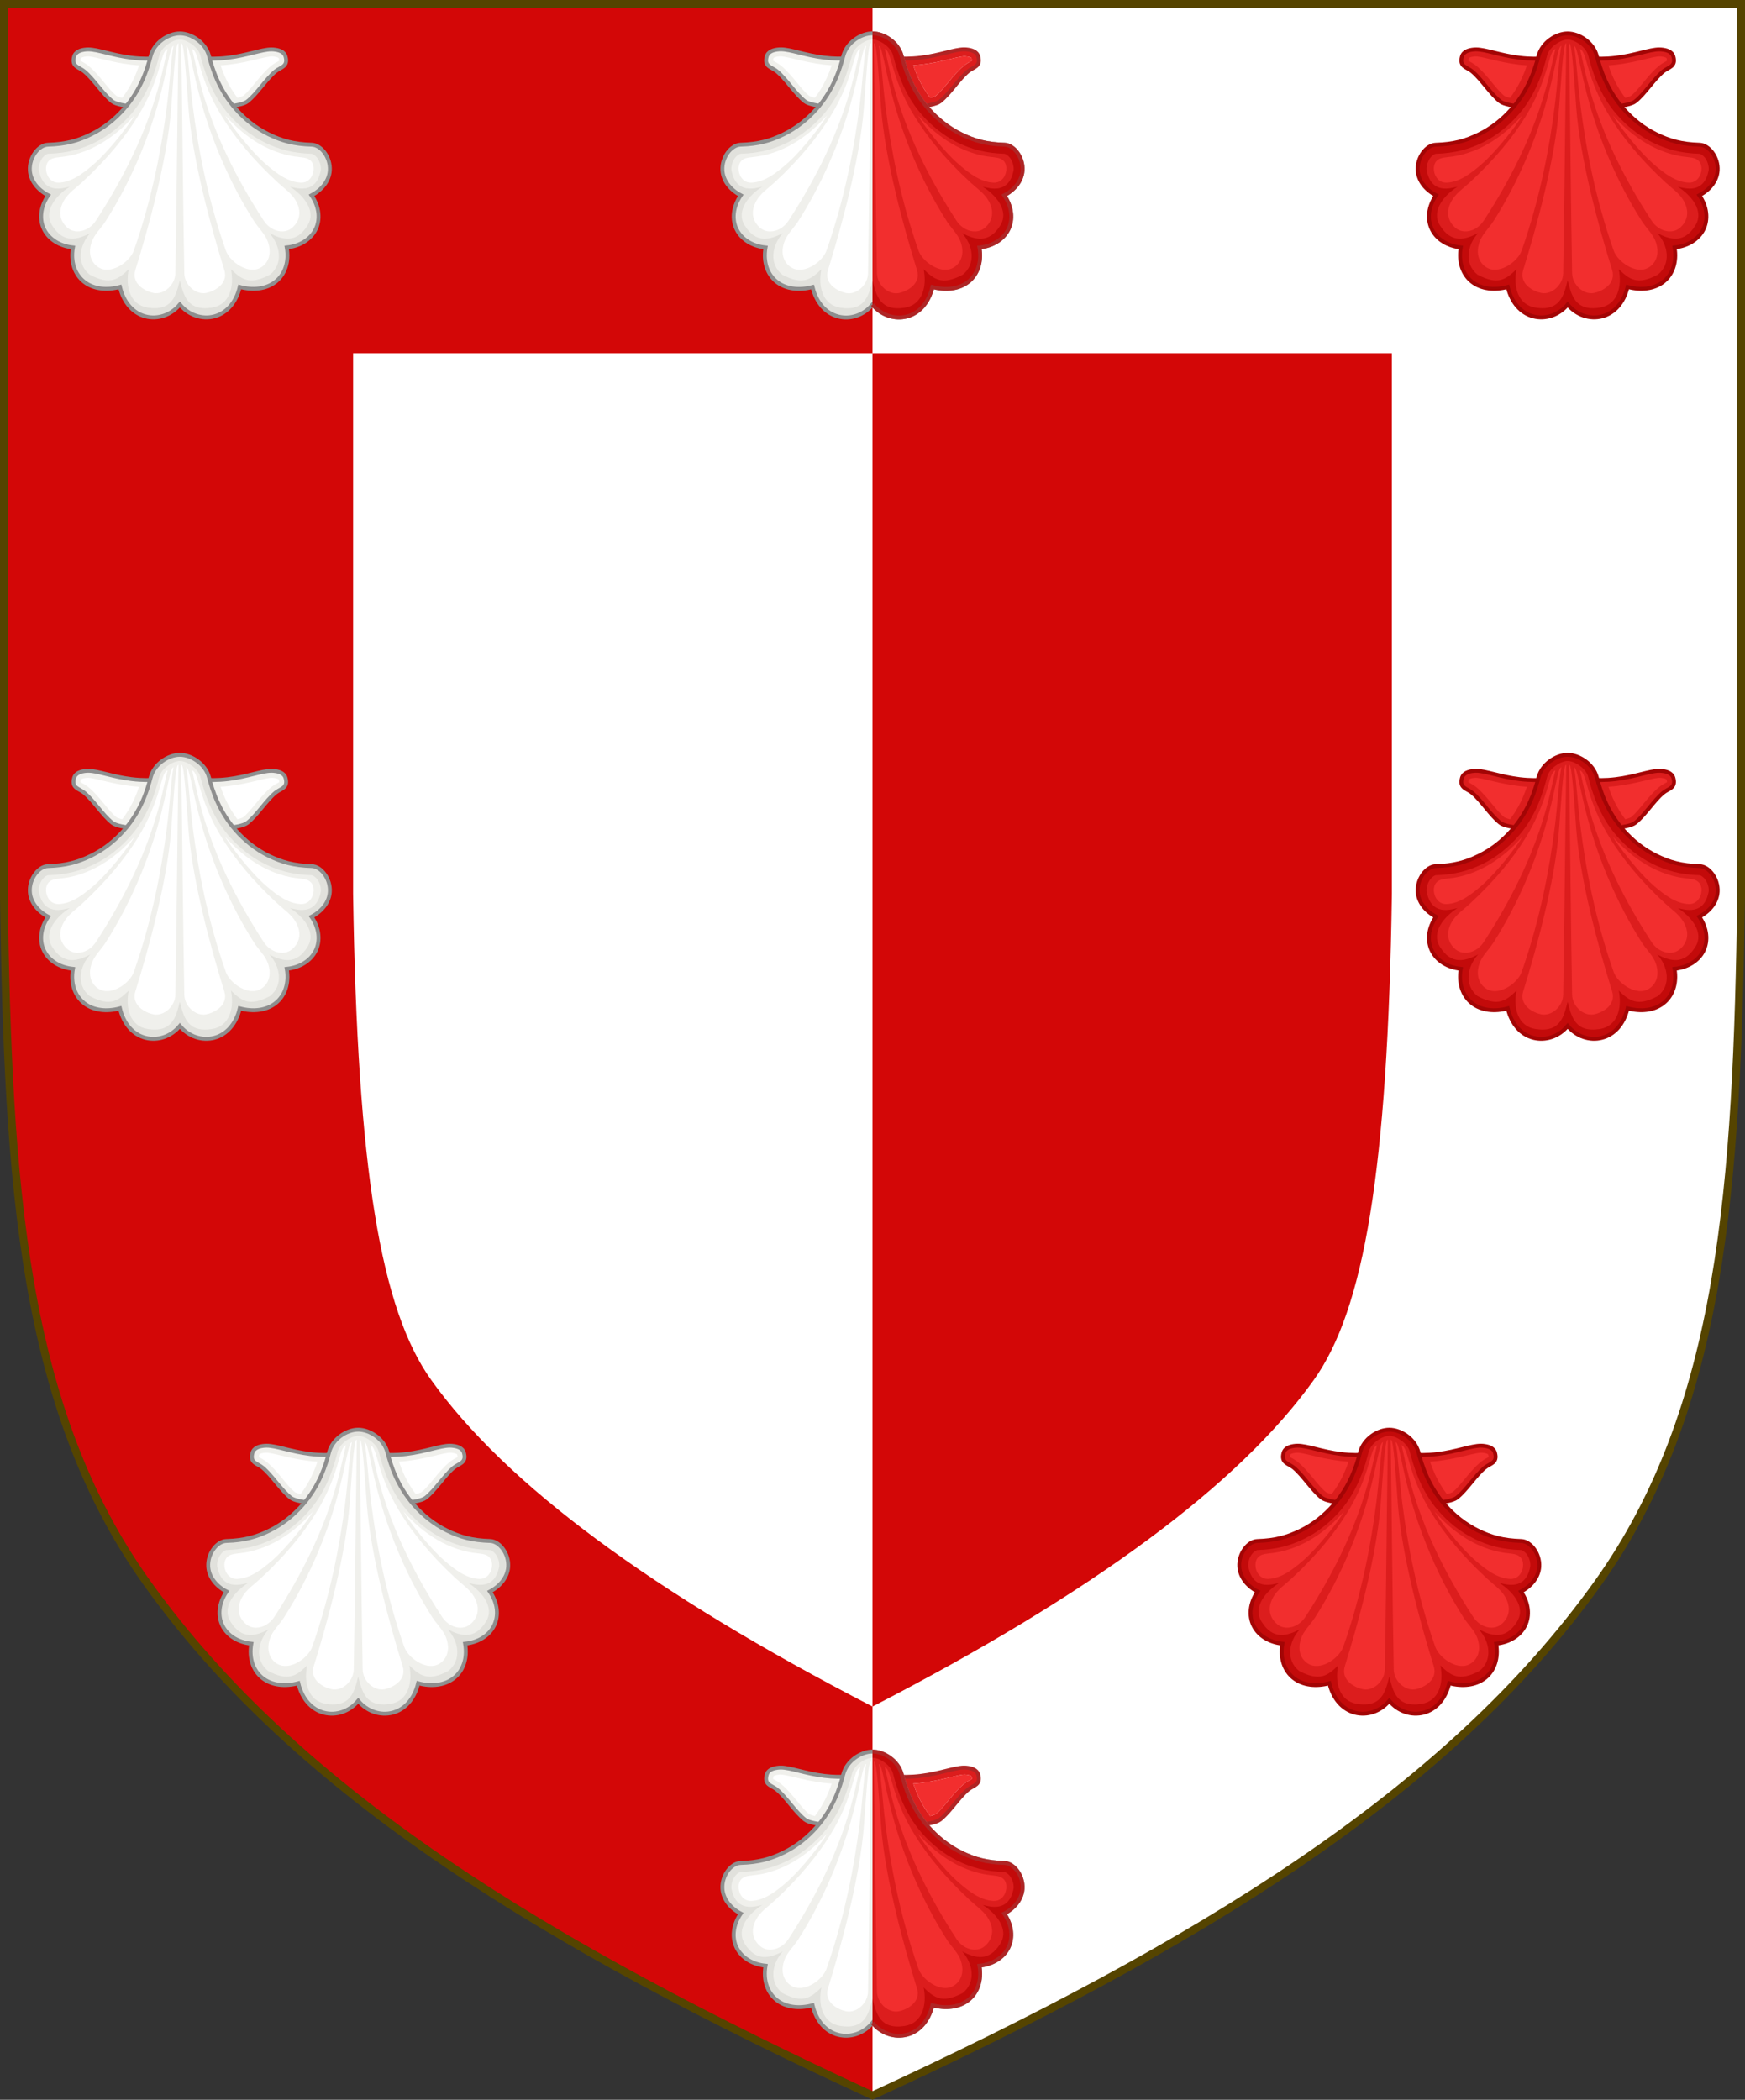 <?xml version="1.0" encoding="UTF-8" standalone="no"?>
<!-- Created with Inkscape (http://www.inkscape.org/) -->

<svg
   xmlns:dc="http://purl.org/dc/elements/1.1/"
   xmlns:cc="http://creativecommons.org/ns#"
   xmlns:rdf="http://www.w3.org/1999/02/22-rdf-syntax-ns#"
   xmlns:svg="http://www.w3.org/2000/svg"
   xmlns="http://www.w3.org/2000/svg"
   xmlns:xlink="http://www.w3.org/1999/xlink"
   xmlns:sodipodi="http://sodipodi.sourceforge.net/DTD/sodipodi-0.dtd"
   xmlns:inkscape="http://www.inkscape.org/namespaces/inkscape"
   width="450"
   height="541.375"
   id="svg2"
   version="1.1"
   inkscape:version="0.92.2 5c3e80d, 2017-08-06"
   sodipodi:docname="Arms of Maule, Earl of Panmure.svg"
   inkscape:export-filename="/Users/Soda/Desktop/UK of the GB and NI.png"
   inkscape:export-xdpi="143.23364"
   inkscape:export-ydpi="143.23364">
  <rect width="100%" height="100%" fill="#333333" stroke="none"/>
  <defs
     id="defs4" />
  <sodipodi:namedview
     id="base"
     pagecolor="#ffffff"
     bordercolor="#666666"
     borderopacity="1.0"
     inkscape:pageopacity="0.0"
     inkscape:pageshadow="2"
     inkscape:zoom="1.0658037"
     inkscape:cx="225"
     inkscape:cy="270.68774"
     inkscape:document-units="px"
     inkscape:current-layer="layer1"
     showgrid="false"
     inkscape:window-width="1440"
     inkscape:window-height="790"
     inkscape:window-x="0"
     inkscape:window-y="1"
     inkscape:window-maximized="1"
     showguides="true"
     inkscape:guide-bbox="true"
     inkscape:object-nodes="false"
     inkscape:snap-nodes="false"
     inkscape:snap-page="true"
     inkscape:snap-bbox="false"
     inkscape:snap-grids="false"
     inkscape:snap-to-guides="false"
     fit-margin-top="0"
     fit-margin-left="0"
     fit-margin-right="0"
     fit-margin-bottom="0">
    <inkscape:grid
       type="xygrid"
       id="grid14322"
       empspacing="5"
       visible="true"
       enabled="true"
       snapvisiblegridlinesonly="true"
       originx="0"
       originy="-0.001" />
  </sodipodi:namedview>
  <g
     inkscape:label="Layer"
     inkscape:groupmode="layer"
     id="layer1"
     transform="translate(588.048,126.626)"
     style="display:inline">
    <g
       id="g34921"
       style="fill:#ffeb51;fill-opacity:1;stroke:#806600;stroke-width:1.5;stroke-miterlimit:4;stroke-dasharray:none"
       transform="translate(0,-7.906)">
      <g
         transform="translate(0,-1)"
         id="g28316"
         style="fill:#ffeb51;fill-opacity:1;stroke:#806600;stroke-width:1.5;stroke-miterlimit:4;stroke-dasharray:none" />
      <g
         transform="translate(0,-1)"
         id="g28303"
         style="fill:#ffeb51;fill-opacity:1;stroke:#806600;stroke-width:1.5;stroke-miterlimit:4;stroke-dasharray:none" />
    </g>
    <g
       id="g6659"
       transform="translate(0,-0.027)">
      <g
         transform="translate(0,10.802)"
         id="g6663" />
    </g>
    <g
       style="stroke-width:0.888;stroke-miterlimit:4;stroke-dasharray:none"
       id="g11618-9-0-2"
       transform="matrix(1.127,0,0,1.127,186.794,233.424)" />
    <g
       id="g6663-8"
       transform="matrix(1.145,0,0,1.145,1430.151,21.315)"
       style="stroke-width:1.31;stroke-miterlimit:4;stroke-dasharray:none" />
    <g
       style="stroke-width:0.772;stroke-miterlimit:4;stroke-dasharray:none"
       id="g11618-9-0-2-0"
       transform="matrix(1.295,0,0,1.295,121.073,160.443)" />
    <g
       style="stroke-width:0.87;stroke-miterlimit:4;stroke-dasharray:none"
       id="g13998"
       transform="matrix(1.149,0,0,1.149,-93.647,-107.877)" />
    <g
       style="stroke-width:0.772;stroke-miterlimit:4;stroke-dasharray:none"
       id="g11618-9-0-2-0-2"
       transform="matrix(1.295,0,0,1.295,-126.892,-684.592)" />
    <g
       style="stroke-width:0.87;stroke-miterlimit:4;stroke-dasharray:none"
       id="g13998-3"
       transform="matrix(1.149,0,0,1.149,-341.611,-952.912)" />
    <g
       style="stroke-width:0.888;stroke-miterlimit:4;stroke-dasharray:none"
       id="g11618-9-0-2-9"
       transform="matrix(0.169,0,0,0.178,1533.593,564.701)" />
    <g
       id="g13998-5"
       transform="matrix(0.15,0,0,0.158,1505.556,527.839)" />
    <g
       style="display:inline;stroke-width:1;stroke-miterlimit:4;stroke-dasharray:none"
       id="g16963-90-4"
       transform="matrix(0.12,-0.095,0.09,0.126,1666.233,675.448)" />
    <g
       id="g3460"
       transform="matrix(0.598,0,0,0.598,-466.271,22.455)"
       style="fill:#ffe35c;fill-opacity:1" />
    <g
       id="g1015">
      <path
         inkscape:connector-curvature="0"
         id="path970-7"
         style="display:inline;fill:#d30707;fill-opacity:1;stroke:none;stroke-width:2;stroke-miterlimit:4;stroke-dasharray:none;stroke-opacity:1"
         d="m -175.953,281.556 c 32.24,-45.131 35.83,-102.85 36.905,-176.814 v -230.318 h -224 -224 v 230.318 c 1.075,73.964 4.664,131.682 36.905,176.814 38.837,54.365 103.537,93.598 187.095,132.143 83.558,-38.545 148.258,-77.777 187.095,-132.143 z"
         sodipodi:nodetypes="scccccscs" />
      <path
         sodipodi:nodetypes="cscccc"
         d="m -363.048,413.699 c 83.558,-38.545 148.258,-77.777 187.095,-132.143 32.24,-45.131 35.83,-102.85 36.905,-176.814 v -230.318 h -224 z"
         style="display:inline;fill:#ffffff;fill-opacity:1;stroke:none;stroke-width:2;stroke-miterlimit:4;stroke-dasharray:none;stroke-opacity:1"
         id="path862"
         inkscape:connector-curvature="0" />
      <path
         inkscape:connector-curvature="0"
         id="path968-5"
         d="M -496.99,-35.568 V 103.773 c 1.06,71.454 7.185,107.267 20.127,125.383 19.243,26.937 56.974,54.863 113.814,84.215 56.841,-29.351 94.572,-57.278 113.814,-84.215 12.942,-18.116 19.067,-53.928 20.127,-125.383 V -35.568 h -133.941 z"
         style="display:inline;fill:#ffffff;stroke:none;stroke-width:2;stroke-miterlimit:4;stroke-dasharray:none;stroke-opacity:1"
         transform="translate(0,-2.71875e-6)" />
      <path
         d="m -587.049,-125.627 v 230.318 c 1.075,73.964 4.664,131.683 36.904,176.814 38.837,54.365 103.538,93.598 187.096,132.143 83.558,-38.545 148.259,-77.777 187.096,-132.143 32.24,-45.131 35.83,-102.851 36.904,-176.814 v -230.318 h -224 z"
         id="path968"
         style="display:inline;fill:none;stroke:#554400;stroke-width:2;stroke-miterlimit:4;stroke-dasharray:none;stroke-opacity:1"
         inkscape:original="M -587.04883 -125.62695 L -587.04883 104.69141 C -585.97432 178.65503 -582.38497 236.37454 -550.14453 281.50586 C -511.30773 335.87104 -446.60667 375.10355 -363.04883 413.64844 C -279.49099 375.10355 -214.78993 335.87104 -175.95312 281.50586 C -143.71268 236.37454 -140.12334 178.65503 -139.04883 104.69141 L -139.04883 -125.62695 L -363.04883 -125.62695 L -587.04883 -125.62695 z "
         inkscape:radius="0"
         sodipodi:type="inkscape:offset" />
      <path
         sodipodi:nodetypes="cscccc"
         transform="translate(0,-2.71875e-6)"
         style="display:inline;fill:#d30707;fill-opacity:1;stroke:none;stroke-width:2;stroke-miterlimit:4;stroke-dasharray:none;stroke-opacity:1"
         d="m -363.049,313.371 c 56.841,-29.351 94.572,-57.278 113.814,-84.215 12.942,-18.116 19.067,-53.928 20.127,-125.383 V -35.568 h -133.941 z"
         id="path2040"
         inkscape:connector-curvature="0" />
      <g
         style="stroke-width:1.336;stroke-miterlimit:4;stroke-dasharray:none"
         transform="matrix(0.748,0,0,0.748,344.604,-81.377)"
         id="g3525">
        <path
           style="fill:#dc1d1d;fill-opacity:1;stroke:#a30505;stroke-width:1.336;stroke-linecap:butt;stroke-linejoin:miter;stroke-miterlimit:4;stroke-dasharray:none;stroke-opacity:1"
           d="m -696.465,-23.421 c 0,0 10.821,-0.097 13.348,-2.107 3.483,-2.771 6.249,-7.5 9.658,-10.361 1.768,-1.484 4.496,-1.566 3.514,-5.092 -0.493,-1.77 -2.384,-2.303 -4.215,-2.459 -0.214,-0.018 -0.434,-0.026 -0.66,-0.025 -3.398,0.013 -8.265,2.052 -14.967,2.867 -7.49,0.911 -11.071,-0.383 -16.609,-0.383 -5.538,-10e-7 -9.119,1.294 -16.609,0.383 -6.702,-0.815 -11.568,-2.855 -14.967,-2.867 -0.227,-8.45e-4 -0.447,0.007 -0.66,0.025 -1.831,0.155 -3.721,0.689 -4.215,2.459 -0.983,3.525 1.744,3.608 3.512,5.092 3.409,2.861 6.178,7.59 9.66,10.361 2.527,2.01 13.346,2.107 13.346,2.107 z"
           id="path3372"
           inkscape:connector-curvature="0"
           sodipodi:nodetypes="cssccsssssccsccc" />
        <path
           sodipodi:nodetypes="scscccssssscssssscccscscs"
           inkscape:connector-curvature="0"
           id="path2119"
           d="m -718.232,48.571 c -4.175,-1.082 -7.486,-4.628 -8.818,-10.158 -4.518,1.22 -9.104,0.761 -12.326,-1.769 -3.222,-2.531 -4.755,-6.878 -3.87,-11.857 -4.465,-0.449 -8.214,-2.712 -9.947,-6.197 -1.734,-3.485 -1.277,-7.84 1.404,-11.765 -3.656,-1.918 -6.097,-5.07 -6.312,-8.576 -0.279,-4.542 3.03,-8.761 6.197,-8.859 6.239,-0.193 10.359,-1.349 14.91,-3.578 4.551,-2.229 8.286,-5.308 11.266,-8.676 5.96,-6.736 8.122,-13.932 9.293,-18.362 1.21,-4.581 6.047,-7.752 10.041,-7.752 3.994,0 8.831,3.171 10.041,7.752 1.17,4.431 3.333,11.626 9.293,18.362 2.98,3.368 6.715,6.447 11.266,8.676 4.551,2.229 8.671,3.385 14.91,3.578 3.167,0.098 6.476,4.317 6.197,8.859 -0.215,3.506 -2.657,6.658 -6.312,8.576 2.681,3.926 3.137,8.281 1.404,11.765 -1.734,3.485 -5.482,5.748 -9.947,6.197 0.884,4.979 -0.648,9.326 -3.87,11.857 -3.222,2.531 -7.808,2.99 -12.326,1.769 -1.332,5.53 -4.643,9.076 -8.818,10.158 -4.175,1.082 -8.792,-0.409 -11.835,-4.099 -3.044,3.69 -7.661,5.181 -11.835,4.099 z"
           style="fill:#c30a0a;fill-opacity:1;stroke:#a30505;stroke-width:1.336;stroke-linecap:butt;stroke-linejoin:miter;stroke-miterlimit:4;stroke-dasharray:none;stroke-opacity:1" />
        <path
           style="fill:#dc1d1d;fill-opacity:1;stroke:none;stroke-width:1.336;stroke-linecap:butt;stroke-linejoin:miter;stroke-miterlimit:4;stroke-dasharray:none;stroke-opacity:1"
           d="m -713.456,-41.436 c -1.2,4.542 -3.533,13.27 -9.977,20.553 -3.213,3.632 -7.267,7.071 -12.232,9.504 -4.837,2.37 -9.607,3.693 -16.189,3.896 -0.229,0.007 -1.177,0.404 -1.955,1.475 -0.778,1.071 -1.302,2.608 -1.213,4.064 1.529,8.521 8.229,6.349 10.644,5.802 -4.511,2.878 -9.199,8.245 -6.058,13.337 3.984,6.458 8.89,4.861 13.155,2.667 -3.727,4.082 -4.903,10.544 -0.207,14.318 7.154,3.797 9.876,1.573 13.463,-1.876 -1.207,6.04 0.475,12.284 6.533,13.235 8.582,1.348 9.793,-4.32 11.096,-9.398 1.304,5.078 2.514,10.745 11.096,9.398 6.058,-0.951 7.739,-7.195 6.533,-13.235 3.588,3.449 6.309,5.672 13.463,1.876 4.695,-3.773 3.519,-10.236 -0.207,-14.318 4.265,2.194 9.171,3.792 13.155,-2.667 3.141,-5.091 -1.547,-10.459 -6.058,-13.337 2.415,0.547 9.115,2.719 10.644,-5.802 0.089,-1.456 -0.435,-2.994 -1.213,-4.064 -0.778,-1.071 -1.726,-1.468 -1.955,-1.475 -6.582,-0.204 -11.352,-1.527 -16.189,-3.896 -4.965,-2.432 -9.02,-5.872 -12.232,-9.504 -6.444,-7.283 -8.777,-16.011 -9.977,-20.553 -0.775,-2.935 -4.721,-5.42 -7.059,-5.42 -2.338,0 -6.284,2.485 -7.059,5.42 z"
           id="path2138"
           inkscape:connector-curvature="0"
           sodipodi:nodetypes="ssscsccscccscscccsccscssscs" />
        <path
           style="display:inline;fill:#f22e2e;fill-opacity:1;stroke:none;stroke-width:1.336;stroke-linecap:butt;stroke-linejoin:miter;stroke-miterlimit:4;stroke-dasharray:none;stroke-opacity:1"
           d="m -706.976,-45.525 c -0.982,0.182 -1.689,13.157 -2.373,22.078 -1.393,18.182 -7.919,41.706 -12.369,55.977 -1.528,4.9 3.536,7.427 6.223,7.959 3.603,0.713 7.49,-2.767 7.562,-6.799 0.452,-25.253 0.601,-48.906 1.053,-79.191 -0.032,-0.021 -0.064,-0.029 -0.096,-0.023 z m 1.158,0 c -0.032,-0.006 -0.064,0.002 -0.096,0.023 0.452,30.285 0.603,53.939 1.055,79.191 0.072,4.032 3.958,7.512 7.561,6.799 2.686,-0.532 7.753,-3.059 6.225,-7.959 -4.45,-14.271 -10.978,-37.795 -12.371,-55.977 -0.684,-8.921 -1.391,-21.896 -2.373,-22.078 z m -2.768,0.846 c -1.267,0.123 -2.042,8.509 -5.502,20.52 -3.271,11.356 -8.998,25.951 -17.871,39.865 -1.631,2.558 -3.975,4.589 -4.893,7.406 -1.589,4.88 0.757,7.954 3.293,8.986 4.089,1.665 9.976,-2.446 11.314,-6.25 6.389,-18.154 9.62,-35.828 11.35,-49.482 1.165,-9.202 1.451,-16.578 2.309,-21.045 z m 4.377,0 c 0.858,4.467 1.145,11.843 2.311,21.045 1.729,13.655 4.961,31.329 11.35,49.482 1.339,3.804 7.224,7.915 11.312,6.25 2.536,-1.033 4.882,-4.106 3.293,-8.986 -0.917,-2.818 -3.26,-4.849 -4.891,-7.406 -8.873,-13.915 -14.6,-28.509 -17.871,-39.865 -3.46,-12.01 -4.237,-20.396 -5.504,-20.52 z m -6.414,1.08 c -2.578,0.804 -1.929,9.88 -10.516,23.627 -4.081,6.534 -10.065,14.123 -19.029,22.381 -2.231,2.055 -4.788,3.73 -6.234,6.316 -2.505,4.48 -0.668,7.762 1.486,9.453 2.889,2.268 7.342,0.831 9.545,-2.547 20.28,-31.096 22.8,-51.804 24.748,-59.23 z m 8.453,0 c 1.948,7.427 4.467,28.134 24.746,59.23 2.203,3.378 6.656,4.815 9.545,2.547 2.154,-1.691 3.993,-4.973 1.488,-9.453 -1.446,-2.586 -4.003,-4.261 -6.234,-6.316 -8.964,-8.258 -14.948,-15.847 -19.029,-22.381 -8.586,-13.747 -7.938,-22.823 -10.516,-23.627 z m -36.26,2.555 c -0.754,0.064 -1.422,0.224 -1.754,0.387 -0.332,0.163 -0.298,0.142 -0.348,0.322 -0.16,0.574 -0.115,0.765 -0.113,0.773 0.008,0.004 0.008,0.003 0.057,0.043 0.274,0.227 1.464,0.67 2.797,1.789 3.918,3.288 6.686,7.995 9.611,10.322 -0.014,-0.011 0.828,0.384 1.93,0.648 2.961,-3.917 4.68,-7.86 5.797,-11.197 -0.924,-0.056 -1.872,-0.136 -2.844,-0.254 -7.51,-0.913 -12.965,-3.018 -15.133,-2.834 z m 64.066,0 c -2.168,-0.184 -7.623,1.921 -15.133,2.834 -0.971,0.118 -1.92,0.198 -2.844,0.254 1.117,3.337 2.836,7.28 5.797,11.197 1.102,-0.264 1.944,-0.66 1.93,-0.648 2.925,-2.328 5.694,-7.035 9.611,-10.322 1.333,-1.119 2.523,-1.562 2.797,-1.789 0.048,-0.04 0.049,-0.039 0.057,-0.043 0.002,-0.009 0.047,-0.2 -0.113,-0.773 -0.05,-0.18 -0.016,-0.16 -0.348,-0.322 -0.332,-0.163 -1,-0.323 -1.754,-0.387 z m -47.662,20.326 c -2.678,2.899 -9.744,10.631 -20.664,13.49 -5.125,1.342 -7.061,0.527 -8.807,2.115 -2.193,1.996 -0.823,7.699 3.279,7.58 4.527,-0.131 8.493,-3.226 11.893,-6.135 5.633,-4.821 12.664,-14.122 14.299,-17.051 z m 31.258,0 c 1.635,2.929 8.666,12.23 14.299,17.051 3.399,2.909 7.366,6.004 11.893,6.135 4.102,0.118 5.472,-5.584 3.279,-7.58 -1.745,-1.588 -3.682,-0.774 -8.807,-2.115 -10.92,-2.859 -17.986,-10.591 -20.664,-13.49 z"
           id="path3374"
           inkscape:connector-curvature="0" />
      </g>
      <g
         style="stroke-width:1.336;stroke-miterlimit:4;stroke-dasharray:none"
         id="g3545"
         transform="matrix(0.748,0,0,0.748,-13.287,-81.377)">
        <path
           style="fill:#f0f0ec;fill-opacity:1;stroke:#8e8e8e;stroke-width:1.336;stroke-linecap:butt;stroke-linejoin:miter;stroke-miterlimit:4;stroke-dasharray:none;stroke-opacity:1"
           d="m -696.465,-23.421 c 0,0 10.821,-0.097 13.348,-2.107 3.483,-2.771 6.249,-7.5 9.658,-10.361 1.768,-1.484 4.496,-1.566 3.514,-5.092 -0.493,-1.77 -2.384,-2.303 -4.215,-2.459 -0.214,-0.018 -0.434,-0.026 -0.66,-0.025 -3.398,0.013 -8.265,2.052 -14.967,2.867 -7.49,0.911 -11.071,-0.383 -16.609,-0.383 -5.538,-10e-7 -9.119,1.294 -16.609,0.383 -6.702,-0.815 -11.568,-2.855 -14.967,-2.867 -0.227,-8.45e-4 -0.447,0.007 -0.66,0.025 -1.831,0.155 -3.721,0.689 -4.215,2.459 -0.983,3.525 1.744,3.608 3.512,5.092 3.409,2.861 6.178,7.59 9.66,10.361 2.527,2.01 13.346,2.107 13.346,2.107 z"
           id="path3537"
           inkscape:connector-curvature="0"
           sodipodi:nodetypes="cssccsssssccsccc" />
        <path
           sodipodi:nodetypes="scscccssssscssssscccscscs"
           inkscape:connector-curvature="0"
           id="path3539"
           d="m -718.232,48.571 c -4.175,-1.082 -7.486,-4.628 -8.818,-10.158 -4.518,1.22 -9.104,0.761 -12.326,-1.769 -3.222,-2.531 -4.755,-6.878 -3.87,-11.857 -4.465,-0.449 -8.214,-2.712 -9.947,-6.197 -1.734,-3.485 -1.277,-7.84 1.404,-11.765 -3.656,-1.918 -6.097,-5.07 -6.312,-8.576 -0.279,-4.542 3.03,-8.761 6.197,-8.859 6.239,-0.193 10.359,-1.349 14.91,-3.578 4.551,-2.229 8.286,-5.308 11.266,-8.676 5.96,-6.736 8.122,-13.932 9.293,-18.362 1.21,-4.581 6.047,-7.752 10.041,-7.752 3.994,0 8.831,3.171 10.041,7.752 1.17,4.431 3.333,11.626 9.293,18.362 2.98,3.368 6.715,6.447 11.266,8.676 4.551,2.229 8.671,3.385 14.91,3.578 3.167,0.098 6.476,4.317 6.197,8.859 -0.215,3.506 -2.657,6.658 -6.312,8.576 2.681,3.926 3.137,8.281 1.404,11.765 -1.734,3.485 -5.482,5.748 -9.947,6.197 0.884,4.979 -0.648,9.326 -3.87,11.857 -3.222,2.531 -7.808,2.99 -12.326,1.769 -1.332,5.53 -4.643,9.076 -8.818,10.158 -4.175,1.082 -8.792,-0.409 -11.835,-4.099 -3.044,3.69 -7.661,5.181 -11.835,4.099 z"
           style="fill:#e1e1dc;fill-opacity:1;stroke:#8e8e8e;stroke-width:1.336;stroke-linecap:butt;stroke-linejoin:miter;stroke-miterlimit:4;stroke-dasharray:none;stroke-opacity:1" />
        <path
           style="fill:#f0f0ec;fill-opacity:1;stroke:none;stroke-width:1.336;stroke-linecap:butt;stroke-linejoin:miter;stroke-miterlimit:4;stroke-dasharray:none;stroke-opacity:1"
           d="m -713.456,-41.436 c -1.2,4.542 -3.533,13.27 -9.977,20.553 -3.213,3.632 -7.267,7.071 -12.232,9.504 -4.837,2.37 -9.607,3.693 -16.189,3.896 -0.229,0.007 -1.177,0.404 -1.955,1.475 -0.778,1.071 -1.302,2.608 -1.213,4.064 1.529,8.521 8.229,6.349 10.644,5.802 -4.511,2.878 -9.199,8.245 -6.058,13.337 3.984,6.458 8.89,4.861 13.155,2.667 -3.727,4.082 -4.903,10.544 -0.207,14.318 7.154,3.797 9.876,1.573 13.463,-1.876 -1.207,6.04 0.475,12.284 6.533,13.235 8.582,1.348 9.793,-4.32 11.096,-9.398 1.304,5.078 2.514,10.745 11.096,9.398 6.058,-0.951 7.739,-7.195 6.533,-13.235 3.588,3.449 6.309,5.672 13.463,1.876 4.695,-3.773 3.519,-10.236 -0.207,-14.318 4.265,2.194 9.171,3.792 13.155,-2.667 3.141,-5.091 -1.547,-10.459 -6.058,-13.337 2.415,0.547 9.115,2.719 10.644,-5.802 0.089,-1.456 -0.435,-2.994 -1.213,-4.064 -0.778,-1.071 -1.726,-1.468 -1.955,-1.475 -6.582,-0.204 -11.352,-1.527 -16.189,-3.896 -4.965,-2.432 -9.02,-5.872 -12.232,-9.504 -6.444,-7.283 -8.777,-16.011 -9.977,-20.553 -0.775,-2.935 -4.721,-5.42 -7.059,-5.42 -2.338,0 -6.284,2.485 -7.059,5.42 z"
           id="path3541"
           inkscape:connector-curvature="0"
           sodipodi:nodetypes="ssscsccscccscscccsccscssscs" />
        <path
           style="display:inline;fill:#ffffff;fill-opacity:1;stroke:none;stroke-width:1.336;stroke-linecap:butt;stroke-linejoin:miter;stroke-miterlimit:4;stroke-dasharray:none;stroke-opacity:1"
           d="m -706.976,-45.525 c -0.982,0.182 -1.689,13.157 -2.373,22.078 -1.393,18.182 -7.919,41.706 -12.369,55.977 -1.528,4.9 3.536,7.427 6.223,7.959 3.603,0.713 7.49,-2.767 7.562,-6.799 0.452,-25.253 0.601,-48.906 1.053,-79.191 -0.032,-0.021 -0.064,-0.029 -0.096,-0.023 z m 1.158,0 c -0.032,-0.006 -0.064,0.002 -0.096,0.023 0.452,30.285 0.603,53.939 1.055,79.191 0.072,4.032 3.958,7.512 7.561,6.799 2.686,-0.532 7.753,-3.059 6.225,-7.959 -4.45,-14.271 -10.978,-37.795 -12.371,-55.977 -0.684,-8.921 -1.391,-21.896 -2.373,-22.078 z m -2.768,0.846 c -1.267,0.123 -2.042,8.509 -5.502,20.52 -3.271,11.356 -8.998,25.951 -17.871,39.865 -1.631,2.558 -3.975,4.589 -4.893,7.406 -1.589,4.88 0.757,7.954 3.293,8.986 4.089,1.665 9.976,-2.446 11.314,-6.25 6.389,-18.154 9.62,-35.828 11.35,-49.482 1.165,-9.202 1.451,-16.578 2.309,-21.045 z m 4.377,0 c 0.858,4.467 1.145,11.843 2.311,21.045 1.729,13.655 4.961,31.329 11.35,49.482 1.339,3.804 7.224,7.915 11.312,6.25 2.536,-1.033 4.882,-4.106 3.293,-8.986 -0.917,-2.818 -3.26,-4.849 -4.891,-7.406 -8.873,-13.915 -14.6,-28.509 -17.871,-39.865 -3.46,-12.01 -4.237,-20.396 -5.504,-20.52 z m -6.414,1.08 c -2.578,0.804 -1.929,9.88 -10.516,23.627 -4.081,6.534 -10.065,14.123 -19.029,22.381 -2.231,2.055 -4.788,3.73 -6.234,6.316 -2.505,4.48 -0.668,7.762 1.486,9.453 2.889,2.268 7.342,0.831 9.545,-2.547 20.28,-31.096 22.8,-51.804 24.748,-59.23 z m 8.453,0 c 1.948,7.427 4.467,28.134 24.746,59.23 2.203,3.378 6.656,4.815 9.545,2.547 2.154,-1.691 3.993,-4.973 1.488,-9.453 -1.446,-2.586 -4.003,-4.261 -6.234,-6.316 -8.964,-8.258 -14.948,-15.847 -19.029,-22.381 -8.586,-13.747 -7.938,-22.823 -10.516,-23.627 z m -36.26,2.555 c -0.754,0.064 -1.422,0.224 -1.754,0.387 -0.332,0.163 -0.298,0.142 -0.348,0.322 -0.16,0.574 -0.115,0.765 -0.113,0.773 0.008,0.004 0.008,0.003 0.057,0.043 0.274,0.227 1.464,0.67 2.797,1.789 3.918,3.288 6.686,7.995 9.611,10.322 -0.014,-0.011 0.828,0.384 1.93,0.648 2.961,-3.917 4.68,-7.86 5.797,-11.197 -0.924,-0.056 -1.872,-0.136 -2.844,-0.254 -7.51,-0.913 -12.965,-3.018 -15.133,-2.834 z m 64.066,0 c -2.168,-0.184 -7.623,1.921 -15.133,2.834 -0.971,0.118 -1.92,0.198 -2.844,0.254 1.117,3.337 2.836,7.28 5.797,11.197 1.102,-0.264 1.944,-0.66 1.93,-0.648 2.925,-2.328 5.694,-7.035 9.611,-10.322 1.333,-1.119 2.523,-1.562 2.797,-1.789 0.048,-0.04 0.049,-0.039 0.057,-0.043 0.002,-0.009 0.047,-0.2 -0.113,-0.773 -0.05,-0.18 -0.016,-0.16 -0.348,-0.322 -0.332,-0.163 -1,-0.323 -1.754,-0.387 z m -47.662,20.326 c -2.678,2.899 -9.744,10.631 -20.664,13.49 -5.125,1.342 -7.061,0.527 -8.807,2.115 -2.193,1.996 -0.823,7.699 3.279,7.58 4.527,-0.131 8.493,-3.226 11.893,-6.135 5.633,-4.821 12.664,-14.122 14.299,-17.051 z m 31.258,0 c 1.635,2.929 8.666,12.23 14.299,17.051 3.399,2.909 7.366,6.004 11.893,6.135 4.102,0.118 5.472,-5.584 3.279,-7.58 -1.745,-1.588 -3.682,-0.774 -8.807,-2.115 -10.92,-2.859 -17.986,-10.591 -20.664,-13.49 z"
           id="path3543"
           inkscape:connector-curvature="0" />
      </g>
      <g
         id="g981">
        <path
           inkscape:connector-curvature="0"
           id="path963"
           d="m -364.511,-112.012 c -3.381,0.174 -6.048,0.846 -10.969,0.248 -5.016,-0.61 -8.659,-2.137 -11.202,-2.146 -0.17,-6.3e-4 -0.334,0.005 -0.494,0.019 -1.37,0.116 -2.785,0.516 -3.155,1.84 -0.736,2.639 1.305,2.701 2.628,3.811 2.552,2.141 4.624,5.681 7.23,7.755 1.891,1.505 9.989,1.577 9.989,1.577 z"
           style="fill:#f0f0ec;fill-opacity:1;stroke:#8e8e8e;stroke-width:1;stroke-linecap:butt;stroke-linejoin:miter;stroke-miterlimit:4;stroke-dasharray:none;stroke-opacity:1" />
        <path
           inkscape:connector-curvature="0"
           id="path882"
           d="m -355.615,-98.907 c 0,0 8.099,-0.073 9.99,-1.577 2.607,-2.074 4.677,-5.614 7.229,-7.755 1.323,-1.11 3.365,-1.172 2.63,-3.811 -0.369,-1.325 -1.784,-1.724 -3.155,-1.84 -0.16,-0.014 -0.325,-0.02 -0.494,-0.019 -2.544,0.009 -6.186,1.536 -11.202,2.146 -5.606,0.682 -8.287,-0.287 -12.432,-0.287 z"
           style="fill:#dc1d1d;fill-opacity:1;stroke:#af2525;stroke-width:1;stroke-linecap:butt;stroke-linejoin:miter;stroke-miterlimit:4;stroke-dasharray:none;stroke-opacity:1" />
        <path
           style="fill:#e1e1dc;fill-opacity:1;stroke:#8e8e8e;stroke-width:1;stroke-linecap:butt;stroke-linejoin:miter;stroke-miterlimit:4;stroke-dasharray:none;stroke-opacity:1"
           d="m -371.907,-45.023 c -3.125,-0.81 -5.603,-3.464 -6.6,-7.603 -3.382,0.913 -6.814,0.57 -9.226,-1.324 -2.412,-1.894 -3.559,-5.148 -2.897,-8.874 -3.342,-0.336 -6.148,-2.03 -7.445,-4.638 -1.298,-2.608 -0.956,-5.868 1.051,-8.806 -2.736,-1.436 -4.563,-3.795 -4.725,-6.419 -0.209,-3.4 2.268,-6.557 4.638,-6.631 4.669,-0.144 7.753,-1.01 11.159,-2.678 3.406,-1.669 6.202,-3.973 8.432,-6.494 4.461,-5.042 6.079,-10.427 6.955,-13.744 0.906,-3.429 4.526,-5.802 7.515,-5.802 2.99,0 6.61,2.374 7.515,5.802 0.876,3.316 2.495,8.702 6.955,13.744 2.23,2.521 5.026,4.825 8.432,6.494 3.406,1.669 6.49,2.534 11.159,2.678 2.37,0.073 4.847,3.231 4.638,6.631 -0.161,2.624 -1.988,4.983 -4.725,6.419 2.007,2.938 2.348,6.198 1.051,8.806 -1.298,2.608 -4.103,4.302 -7.445,4.638 0.662,3.727 -0.485,6.98 -2.897,8.874 -2.412,1.894 -5.844,2.238 -9.226,1.324 -0.997,4.139 -3.475,6.793 -6.6,7.603 -3.125,0.81 -6.58,-0.306 -8.858,-3.068 -2.278,2.762 -5.734,3.878 -8.858,3.068 z"
           id="path884"
           inkscape:connector-curvature="0"
           sodipodi:nodetypes="scscccssssscssssscccscscs" />
        <path
           sodipodi:nodetypes="ssscsccscccscscccsccscssscs"
           inkscape:connector-curvature="0"
           id="path886"
           d="m -368.332,-112.39 c -0.898,3.4 -2.644,9.932 -7.467,15.383 -2.405,2.718 -5.439,5.293 -9.156,7.113 -3.621,1.774 -7.191,2.764 -12.117,2.916 -0.171,0.005 -0.881,0.302 -1.463,1.104 -0.582,0.801 -0.975,1.952 -0.908,3.042 1.144,6.377 6.159,4.752 7.967,4.342 -3.376,2.154 -6.885,6.171 -4.534,9.982 2.982,4.834 6.654,3.638 9.846,1.996 -2.789,3.055 -3.67,7.892 -0.155,10.716 5.355,2.842 7.392,1.178 10.077,-1.404 -0.903,4.521 0.355,9.194 4.89,9.906 6.423,1.009 7.33,-3.233 8.305,-7.034 0.976,3.801 1.882,8.043 8.305,7.034 4.534,-0.712 5.793,-5.385 4.89,-9.906 2.685,2.582 4.722,4.246 10.077,1.404 3.514,-2.824 2.634,-7.661 -0.155,-10.716 3.192,1.642 6.864,2.838 9.846,-1.996 2.351,-3.811 -1.158,-7.828 -4.534,-9.982 1.807,0.409 6.822,2.035 7.967,-4.342 0.067,-1.09 -0.325,-2.241 -0.908,-3.042 -0.582,-0.801 -1.292,-1.098 -1.463,-1.104 -4.927,-0.152 -8.497,-1.143 -12.117,-2.916 -3.716,-1.821 -6.751,-4.395 -9.156,-7.113 -4.823,-5.451 -6.569,-11.984 -7.467,-15.383 -0.58,-2.197 -3.534,-4.057 -5.284,-4.057 -1.75,0 -4.703,1.86 -5.284,4.057 z"
           style="fill:#f0f0ec;fill-opacity:1;stroke:none;stroke-width:1;stroke-linecap:butt;stroke-linejoin:miter;stroke-miterlimit:4;stroke-dasharray:none;stroke-opacity:1" />
        <path
           inkscape:connector-curvature="0"
           id="path888"
           d="m -363.483,-115.451 c -0.735,0.136 -1.264,9.848 -1.776,16.525 -1.043,13.608 -5.927,31.215 -9.258,41.897 -1.144,3.667 2.647,5.559 4.657,5.957 2.697,0.534 5.606,-2.071 5.66,-5.089 0.338,-18.901 0.45,-36.605 0.788,-59.272 -0.024,-0.016 -0.048,-0.022 -0.072,-0.018 z m 0.867,0 c -0.024,-0.005 -0.048,10e-4 -0.072,0.018 0.338,22.667 0.451,40.371 0.789,59.272 0.054,3.018 2.962,5.623 5.659,5.089 2.011,-0.398 5.803,-2.29 4.659,-5.957 -3.331,-10.681 -8.216,-28.288 -9.259,-41.897 -0.512,-6.677 -1.041,-16.389 -1.776,-16.525 z m -2.071,0.633 c -0.948,0.092 -1.528,6.369 -4.118,15.358 -2.449,8.5 -6.735,19.423 -13.376,29.838 -1.221,1.914 -2.975,3.434 -3.662,5.543 -1.189,3.653 0.566,5.953 2.465,6.726 3.06,1.246 7.466,-1.831 8.469,-4.678 4.782,-13.587 7.2,-26.816 8.495,-37.036 0.872,-6.887 1.086,-12.408 1.728,-15.751 z m 3.276,0 c 0.642,3.343 0.857,8.864 1.729,15.751 1.294,10.22 3.713,23.449 8.495,37.036 1.002,2.847 5.407,5.924 8.467,4.678 1.898,-0.773 3.654,-3.073 2.465,-6.726 -0.687,-2.109 -2.44,-3.629 -3.66,-5.543 -6.641,-10.415 -10.927,-21.338 -13.376,-29.838 -2.59,-8.989 -3.171,-15.266 -4.12,-15.358 z m -4.801,0.808 c -1.929,0.602 -1.444,7.395 -7.871,17.684 -3.055,4.89 -7.533,10.57 -14.243,16.751 -1.67,1.538 -3.584,2.792 -4.666,4.728 -1.875,3.353 -0.5,5.81 1.112,7.075 2.162,1.698 5.495,0.622 7.144,-1.906 15.179,-23.275 17.065,-38.773 18.523,-44.332 z m 6.327,0 c 1.458,5.559 3.343,21.057 18.522,44.332 1.649,2.528 4.982,3.604 7.144,1.906 1.612,-1.266 2.989,-3.722 1.114,-7.075 -1.083,-1.936 -2.996,-3.189 -4.666,-4.728 -6.71,-6.181 -11.188,-11.861 -14.243,-16.751 -6.427,-10.289 -5.941,-17.082 -7.871,-17.684 z m -27.139,1.912 c -0.564,0.048 -1.064,0.168 -1.313,0.289 -0.248,0.122 -0.223,0.107 -0.26,0.241 -0.12,0.429 -0.086,0.572 -0.085,0.579 0.006,0.003 0.006,0.002 0.042,0.032 0.205,0.17 1.096,0.502 2.093,1.339 2.932,2.461 5.004,5.984 7.194,7.726 -0.011,-0.008 0.62,0.287 1.444,0.485 2.216,-2.932 3.503,-5.883 4.339,-8.381 -0.692,-0.042 -1.401,-0.102 -2.128,-0.19 -5.621,-0.684 -9.704,-2.259 -11.326,-2.121 z m 47.952,0 c -1.623,-0.138 -5.705,1.437 -11.326,2.121 -0.727,0.088 -1.437,0.148 -2.128,0.19 0.836,2.498 2.122,5.449 4.339,8.381 0.825,-0.198 1.455,-0.494 1.444,-0.485 2.19,-1.742 4.262,-5.265 7.194,-7.726 0.998,-0.837 1.889,-1.169 2.093,-1.339 0.036,-0.03 0.037,-0.029 0.042,-0.032 0.002,-0.007 0.035,-0.15 -0.085,-0.579 -0.037,-0.135 -0.012,-0.119 -0.26,-0.241 -0.248,-0.122 -0.749,-0.242 -1.313,-0.289 z m -35.674,15.213 c -2.004,2.17 -7.293,7.957 -15.466,10.097 -3.836,1.004 -5.285,0.395 -6.591,1.583 -1.642,1.494 -0.616,5.762 2.454,5.673 3.388,-0.098 6.357,-2.414 8.901,-4.592 4.216,-3.608 9.478,-10.57 10.702,-12.762 z m 23.395,0 c 1.224,2.192 6.486,9.154 10.702,12.762 2.544,2.177 5.513,4.494 8.901,4.592 3.071,0.089 4.096,-4.18 2.454,-5.673 -1.306,-1.189 -2.756,-0.579 -6.591,-1.583 -8.173,-2.14 -13.462,-7.927 -15.466,-10.097 z"
           style="display:inline;fill:#ffffff;fill-opacity:1;stroke:none;stroke-width:1;stroke-linecap:butt;stroke-linejoin:miter;stroke-miterlimit:4;stroke-dasharray:none;stroke-opacity:1" />
        <path
           sodipodi:nodetypes="cssssscccscsc"
           inkscape:connector-curvature="0"
           id="path955"
           d="m -363.048,-118.037 c 2.99,0 6.61,2.374 7.515,5.802 0.876,3.316 2.495,8.702 6.955,13.744 2.23,2.521 5.026,4.825 8.432,6.494 3.406,1.669 6.49,2.534 11.159,2.678 2.37,0.073 4.847,3.231 4.638,6.631 -0.161,2.624 -1.988,4.983 -4.725,6.419 2.007,2.938 2.348,6.198 1.051,8.806 -1.298,2.608 -4.103,4.302 -7.445,4.638 0.662,3.727 -0.485,6.98 -2.897,8.874 -2.412,1.894 -5.844,2.238 -9.226,1.324 -0.997,4.139 -3.475,6.793 -6.6,7.603 -3.125,0.81 -6.58,-0.306 -8.858,-3.068"
           style="fill:#c30a0a;fill-opacity:1;stroke:#af2525;stroke-width:1;stroke-linecap:butt;stroke-linejoin:miter;stroke-miterlimit:4;stroke-dasharray:none;stroke-opacity:1" />
        <path
           style="fill:#dc1d1d;fill-opacity:1;stroke:none;stroke-width:1;stroke-linecap:butt;stroke-linejoin:miter;stroke-miterlimit:4;stroke-dasharray:none;stroke-opacity:1"
           d="m -363.048,-54.326 c 0.976,3.801 1.882,8.043 8.305,7.034 4.534,-0.712 5.793,-5.385 4.89,-9.906 2.685,2.582 4.722,4.246 10.077,1.404 3.514,-2.824 2.634,-7.661 -0.155,-10.716 3.192,1.642 6.864,2.838 9.846,-1.996 2.351,-3.811 -1.158,-7.828 -4.534,-9.982 1.807,0.409 6.822,2.035 7.967,-4.342 0.067,-1.09 -0.325,-2.241 -0.908,-3.042 -0.582,-0.801 -1.292,-1.098 -1.463,-1.104 -4.927,-0.152 -8.497,-1.143 -12.117,-2.916 -3.716,-1.821 -6.751,-4.395 -9.156,-7.113 -4.823,-5.451 -6.569,-11.984 -7.467,-15.383 -0.58,-2.197 -3.534,-4.057 -5.284,-4.057 z"
           id="path957"
           inkscape:connector-curvature="0"
           sodipodi:nodetypes="cscccsccscssscc" />
        <path
           sodipodi:nodetypes="ccscsscccsscccsccscscscccccccccccccccsccc"
           style="display:inline;fill:#f22e2e;fill-opacity:1;stroke:none;stroke-width:1;stroke-linecap:butt;stroke-linejoin:miter;stroke-miterlimit:4;stroke-dasharray:none;stroke-opacity:1"
           d="m -362.616,-115.451 c -0.024,-0.005 -0.048,10e-4 -0.072,0.018 0.338,22.667 0.451,40.371 0.789,59.272 0.054,3.018 2.962,5.623 5.659,5.089 2.011,-0.398 5.803,-2.29 4.659,-5.957 -3.331,-10.681 -8.216,-28.288 -9.259,-41.897 -0.512,-6.677 -1.041,-16.389 -1.776,-16.525 z m 1.205,0.633 c 0.642,3.343 0.857,8.864 1.729,15.751 1.294,10.22 3.713,23.449 8.495,37.036 1.002,2.847 5.407,5.924 8.467,4.678 1.898,-0.773 3.654,-3.073 2.465,-6.726 -0.687,-2.109 -2.44,-3.629 -3.66,-5.543 -6.641,-10.415 -10.927,-21.338 -13.376,-29.838 -2.59,-8.989 -3.171,-15.266 -4.12,-15.358 z m 1.526,0.808 c 1.458,5.559 3.343,21.057 18.522,44.332 1.649,2.528 4.982,3.604 7.144,1.906 1.612,-1.266 2.989,-3.722 1.114,-7.075 -1.083,-1.936 -2.996,-3.189 -4.666,-4.728 -6.71,-6.181 -11.188,-11.861 -14.243,-16.751 -6.427,-10.289 -5.941,-17.082 -7.871,-17.684 z m 20.812,1.912 c -1.623,-0.138 -5.705,1.437 -11.326,2.121 -0.727,0.088 -1.437,0.148 -2.128,0.19 0.836,2.498 2.122,5.449 4.339,8.381 0.825,-0.198 1.455,-0.494 1.444,-0.485 2.19,-1.742 4.262,-5.265 7.194,-7.726 0.998,-0.837 1.889,-1.169 2.093,-1.339 0.036,-0.03 0.037,-0.029 0.042,-0.032 0.002,-0.007 0.035,-0.15 -0.085,-0.579 -0.037,-0.135 -0.012,-0.119 -0.26,-0.241 -0.248,-0.122 -0.749,-0.242 -1.313,-0.289 z m -12.278,15.213 c 1.224,2.192 6.486,9.154 10.702,12.762 2.544,2.177 5.513,4.494 8.901,4.592 3.071,0.089 4.096,-4.18 2.454,-5.673 -1.306,-1.189 -2.756,-0.579 -6.591,-1.583 -8.173,-2.14 -13.462,-7.927 -15.466,-10.097 z"
           id="path959"
           inkscape:connector-curvature="0" />
      </g>
      <use
         transform="translate(0,186)"
         height="100%"
         width="100%"
         id="use914"
         xlink:href="#g3525"
         y="0"
         x="0" />
      <use
         transform="translate(0,186)"
         height="100%"
         width="100%"
         id="use916"
         xlink:href="#g3545"
         y="0"
         x="0" />
      <g
         transform="translate(1)"
         id="g924">
        <use
           x="0"
           y="0"
           xlink:href="#use914"
           id="use918"
           width="100%"
           height="100%"
           transform="translate(-47,174)" />
        <use
           x="0"
           y="0"
           xlink:href="#use916"
           id="use920"
           width="100%"
           height="100%"
           transform="translate(45,174)" />
      </g>
      <use
         transform="translate(0,443.015)"
         height="100%"
         width="100%"
         id="use983"
         xlink:href="#g981"
         y="0"
         x="0" />
    </g>
  </g>
</svg>
